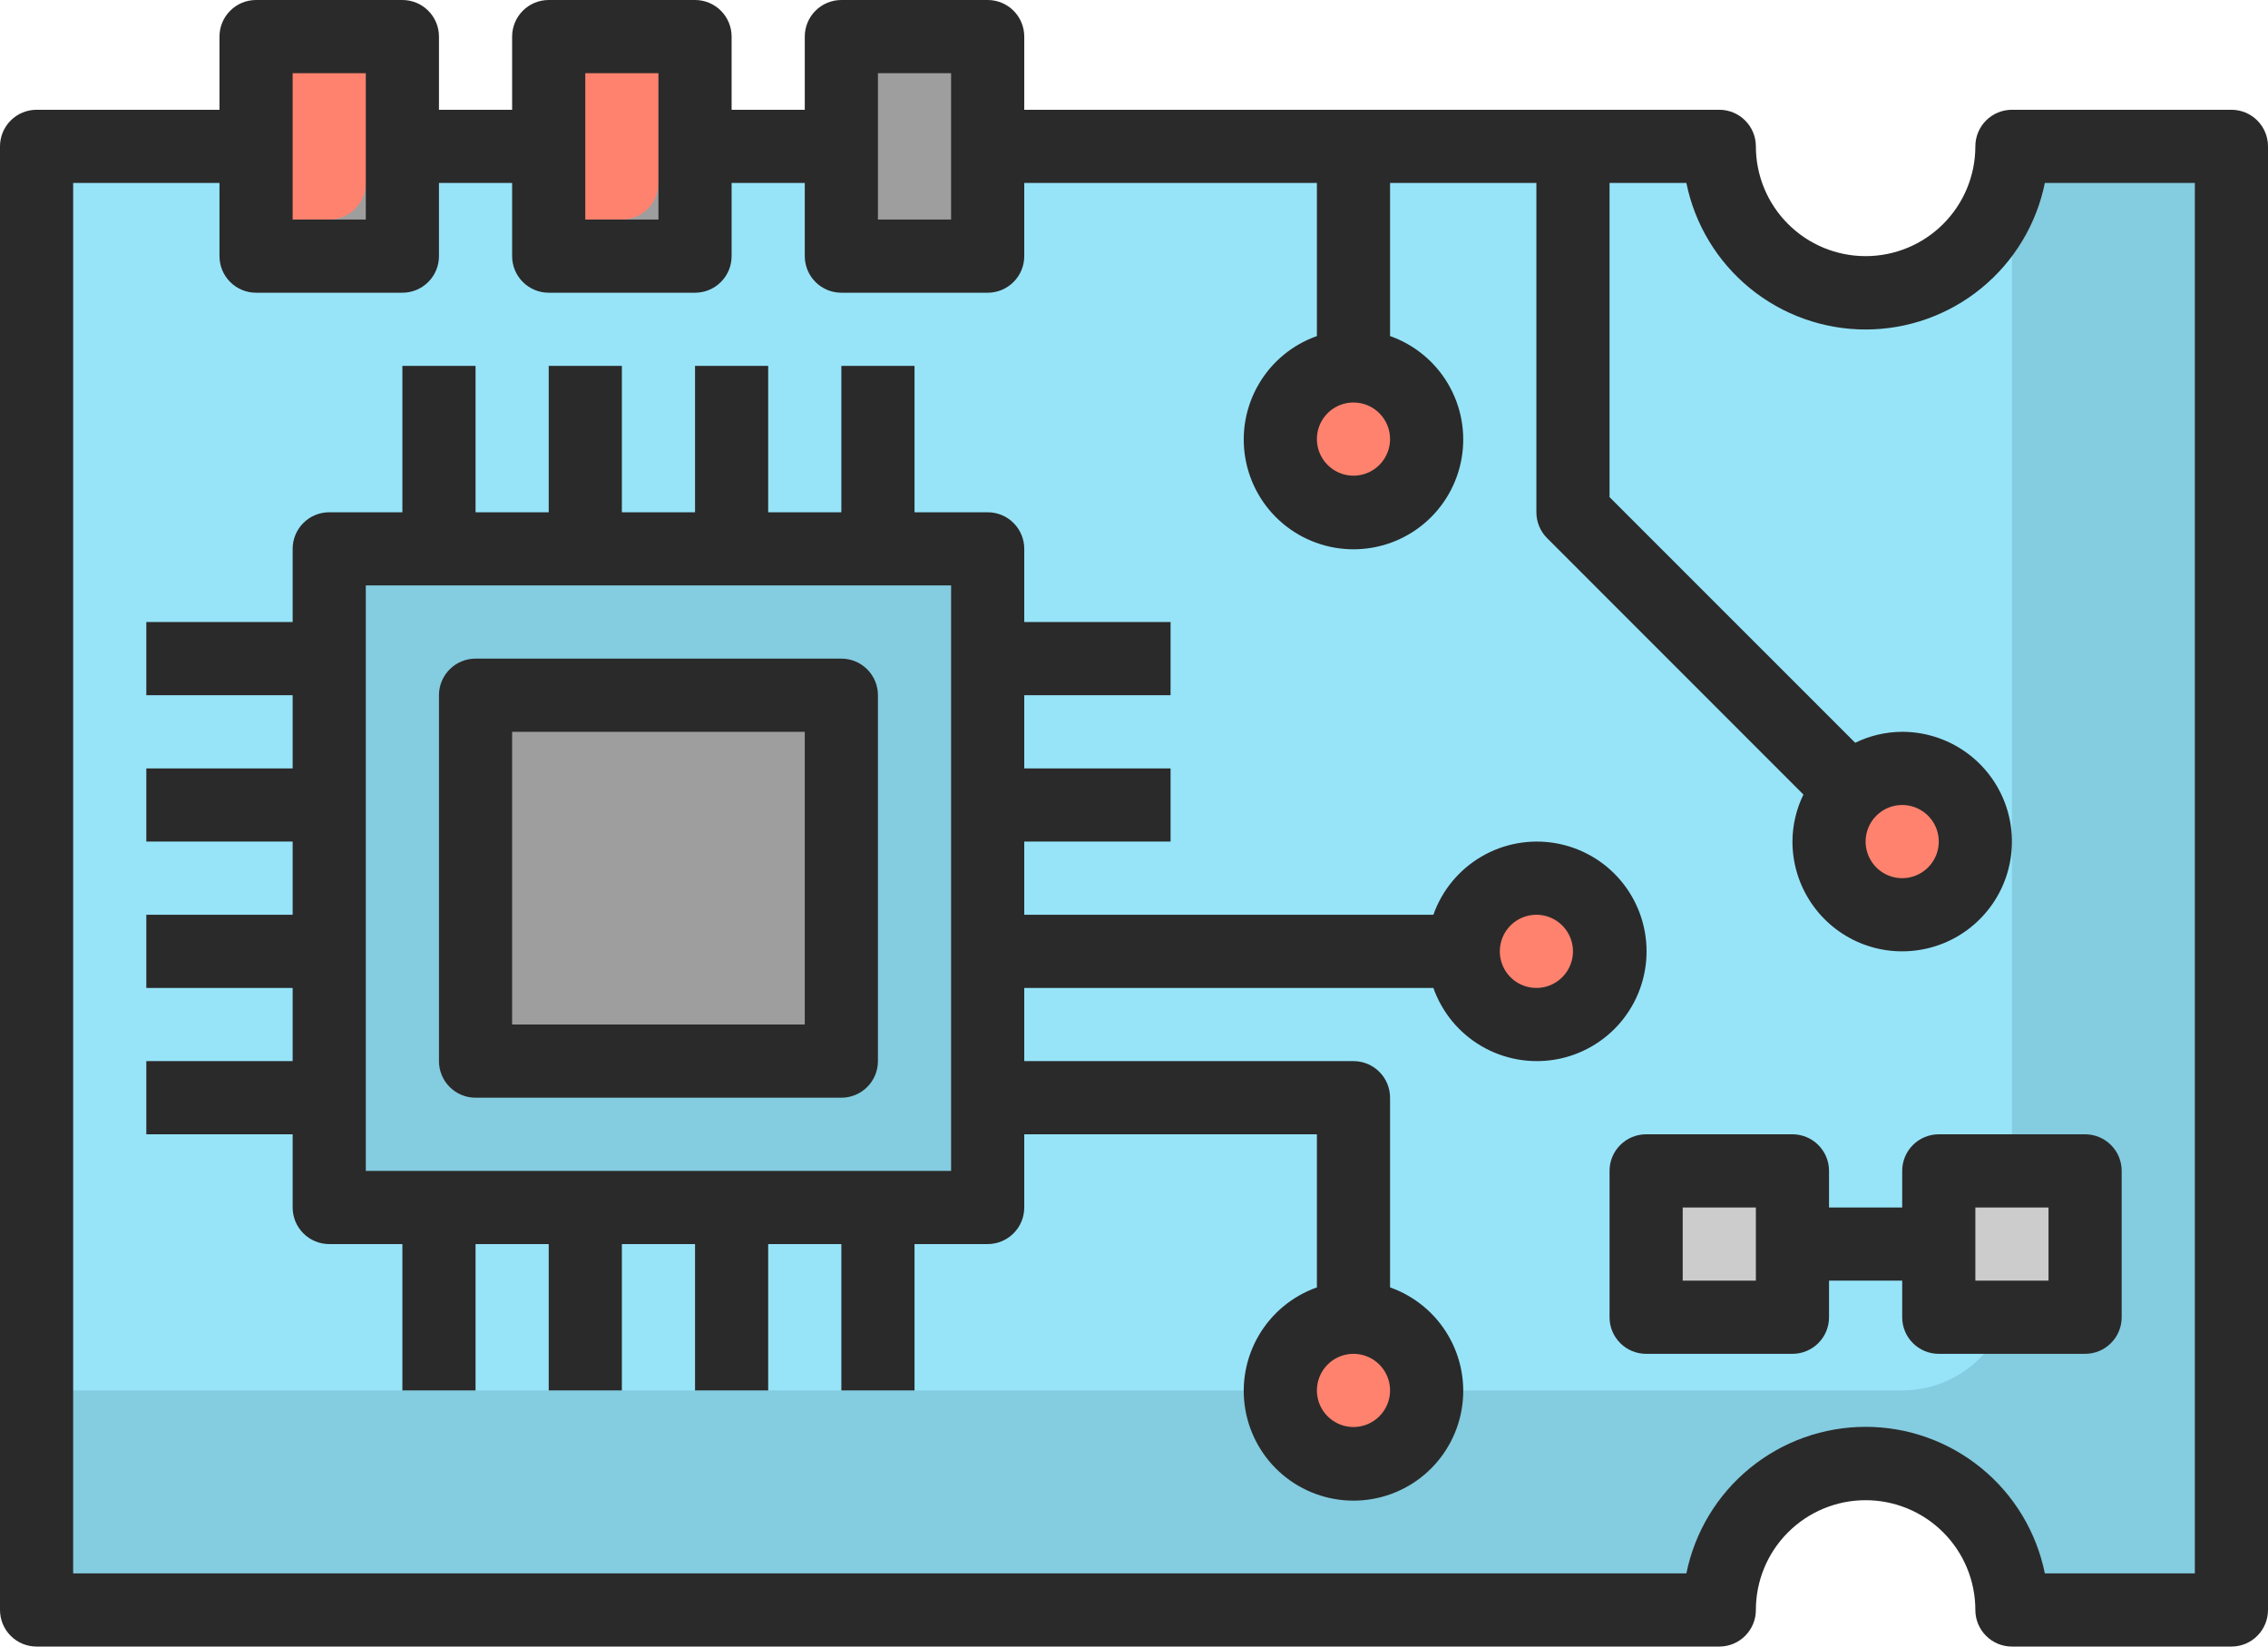 <svg width="62" height="45" viewBox="0 0 62 45" fill="none" xmlns="http://www.w3.org/2000/svg">
<path d="M47 4C47 5.061 47.421 6.078 48.172 6.828C48.922 7.579 49.939 8 51 8C52.061 8 53.078 7.579 53.828 6.828C54.579 6.078 55 5.061 55 4H61V44H55C55 42.939 54.579 41.922 53.828 41.172C53.078 40.421 52.061 40 51 40C49.939 40 48.922 40.421 48.172 41.172C47.421 41.922 47 42.939 47 44H1V4H47Z" fill="#84CCE0"/>
<path d="M51 8C49.939 8 48.922 7.579 48.172 6.828C47.421 6.078 47 5.061 47 4H1V38H52C52.796 38 53.559 37.684 54.121 37.121C54.684 36.559 55 35.796 55 35V4C55 5.061 54.579 6.078 53.828 6.828C53.078 7.579 52.061 8 51 8Z" fill="#97E4F9"/>
<path d="M15 1H19V7H15V1Z" fill="#9E9E9E"/>
<path d="M15 1V6H17C17.265 6 17.52 5.895 17.707 5.707C17.895 5.52 18 5.265 18 5V1H15Z" fill="#FF826E"/>
<path d="M7 1H11V7H7V1Z" fill="#9E9E9E"/>
<path d="M7 1V6H9C9.265 6 9.52 5.895 9.707 5.707C9.895 5.52 10 5.265 10 5V1H7Z" fill="#FF826E"/>
<path d="M9 15H27V33H9V15Z" fill="#84CCE0"/>
<path d="M13 19H23V29H13V19Z" fill="#9E9E9E"/>
<path d="M37 14C38.105 14 39 13.105 39 12C39 10.895 38.105 10 37 10C35.895 10 35 10.895 35 12C35 13.105 35.895 14 37 14Z" fill="#FF826E"/>
<path d="M42 28C43.105 28 44 27.105 44 26C44 24.895 43.105 24 42 24C40.895 24 40 24.895 40 26C40 27.105 40.895 28 42 28Z" fill="#FF826E"/>
<path d="M37 40C38.105 40 39 39.105 39 38C39 36.895 38.105 36 37 36C35.895 36 35 36.895 35 38C35 39.105 35.895 40 37 40Z" fill="#FF826E"/>
<path d="M52 25C53.105 25 54 24.105 54 23C54 21.895 53.105 21 52 21C50.895 21 50 21.895 50 23C50 24.105 50.895 25 52 25Z" fill="#FF826E"/>
<path d="M45 32H49V36H45V32ZM53 32H57V36H53V32Z" fill="#CCCCCC"/>
<path d="M23 1H27V7H23V1Z" fill="#9E9E9E"/>
<path d="M61 3H55C54.735 3 54.48 3.105 54.293 3.293C54.105 3.48 54 3.735 54 4C54 4.796 53.684 5.559 53.121 6.121C52.559 6.684 51.796 7 51 7C50.204 7 49.441 6.684 48.879 6.121C48.316 5.559 48 4.796 48 4C48 3.735 47.895 3.48 47.707 3.293C47.52 3.105 47.265 3 47 3H28V1C28 0.735 27.895 0.48 27.707 0.293C27.52 0.105 27.265 0 27 0H23C22.735 0 22.48 0.105 22.293 0.293C22.105 0.48 22 0.735 22 1V3H20V1C20 0.735 19.895 0.48 19.707 0.293C19.52 0.105 19.265 0 19 0H15C14.735 0 14.48 0.105 14.293 0.293C14.105 0.48 14 0.735 14 1V3H12V1C12 0.735 11.895 0.48 11.707 0.293C11.52 0.105 11.265 0 11 0H7C6.735 0 6.48 0.105 6.293 0.293C6.105 0.48 6 0.735 6 1V3H1C0.735 3 0.48 3.105 0.293 3.293C0.105 3.48 0 3.735 0 4V44C0 44.265 0.105 44.52 0.293 44.707C0.48 44.895 0.735 45 1 45H47C47.265 45 47.52 44.895 47.707 44.707C47.895 44.52 48 44.265 48 44C48 43.204 48.316 42.441 48.879 41.879C49.441 41.316 50.204 41 51 41C51.796 41 52.559 41.316 53.121 41.879C53.684 42.441 54 43.204 54 44C54 44.265 54.105 44.52 54.293 44.707C54.48 44.895 54.735 45 55 45H61C61.265 45 61.52 44.895 61.707 44.707C61.895 44.52 62 44.265 62 44V4C62 3.735 61.895 3.48 61.707 3.293C61.52 3.105 61.265 3 61 3ZM38 12C38 12.198 37.941 12.391 37.831 12.556C37.722 12.72 37.565 12.848 37.383 12.924C37.2 13 36.999 13.019 36.805 12.981C36.611 12.942 36.433 12.847 36.293 12.707C36.153 12.567 36.058 12.389 36.019 12.195C35.981 12.001 36 11.8 36.076 11.617C36.152 11.435 36.28 11.278 36.444 11.168C36.609 11.059 36.802 11 37 11C37.265 11 37.52 11.105 37.707 11.293C37.895 11.48 38 11.735 38 12ZM24 2H26V6H24V2ZM16 2H18V6H16V2ZM8 2H10V6H8V2ZM60 43H55.9C55.67 41.87 55.057 40.853 54.164 40.124C53.271 39.394 52.153 38.995 51 38.995C49.847 38.995 48.729 39.394 47.836 40.124C46.943 40.853 46.33 41.87 46.1 43H2V5H6V7C6 7.265 6.105 7.52 6.293 7.707C6.48 7.895 6.735 8 7 8H11C11.265 8 11.52 7.895 11.707 7.707C11.895 7.52 12 7.265 12 7V5H14V7C14 7.265 14.105 7.52 14.293 7.707C14.48 7.895 14.735 8 15 8H19C19.265 8 19.52 7.895 19.707 7.707C19.895 7.52 20 7.265 20 7V5H22V7C22 7.265 22.105 7.52 22.293 7.707C22.48 7.895 22.735 8 23 8H27C27.265 8 27.52 7.895 27.707 7.707C27.895 7.52 28 7.265 28 7V5H36V9.184C35.333 9.42 34.77 9.884 34.412 10.495C34.054 11.105 33.923 11.822 34.043 12.52C34.163 13.217 34.525 13.85 35.066 14.306C35.607 14.762 36.292 15.012 37 15.012C37.708 15.012 38.393 14.762 38.934 14.306C39.475 13.85 39.837 13.217 39.957 12.52C40.077 11.822 39.946 11.105 39.588 10.495C39.23 9.884 38.667 9.42 38 9.184V5H42V14C42 14.265 42.105 14.52 42.293 14.707L49.3 21.715C49.104 22.115 49.002 22.555 49 23C49 23.593 49.176 24.173 49.506 24.667C49.835 25.16 50.304 25.545 50.852 25.772C51.4 25.999 52.003 26.058 52.585 25.942C53.167 25.827 53.702 25.541 54.121 25.121C54.541 24.702 54.827 24.167 54.942 23.585C55.058 23.003 54.999 22.4 54.772 21.852C54.545 21.304 54.16 20.835 53.667 20.506C53.173 20.176 52.593 20 52 20C51.554 20.002 51.115 20.104 50.715 20.3L44 13.586V5H46.1C46.33 6.13 46.943 7.146 47.836 7.876C48.729 8.606 49.847 9.005 51 9.005C52.153 9.005 53.271 8.606 54.164 7.876C55.057 7.146 55.67 6.13 55.9 5H60V43ZM52 22C52.198 22 52.391 22.059 52.556 22.169C52.72 22.278 52.848 22.435 52.924 22.617C53 22.8 53.019 23.001 52.981 23.195C52.942 23.389 52.847 23.567 52.707 23.707C52.567 23.847 52.389 23.942 52.195 23.981C52.001 24.019 51.8 24 51.617 23.924C51.435 23.848 51.278 23.72 51.169 23.556C51.059 23.391 51 23.198 51 23C51 22.735 51.105 22.48 51.293 22.293C51.48 22.105 51.735 22 52 22Z" fill="#2A2A2A"/>
<path d="M39.184 27C39.42 27.667 39.884 28.23 40.495 28.588C41.105 28.946 41.822 29.076 42.52 28.957C43.217 28.837 43.85 28.475 44.306 27.934C44.762 27.393 45.012 26.708 45.012 26C45.012 25.292 44.762 24.607 44.306 24.066C43.85 23.525 43.217 23.163 42.52 23.043C41.822 22.924 41.105 23.054 40.495 23.412C39.884 23.77 39.42 24.333 39.184 25H28V23H32V21H28V19H32V17H28V15C28 14.735 27.895 14.48 27.707 14.293C27.52 14.105 27.265 14 27 14H25V10H23V14H21V10H19V14H17V10H15V14H13V10H11V14H9C8.735 14 8.48 14.105 8.293 14.293C8.105 14.48 8 14.735 8 15V17H4V19H8V21H4V23H8V25H4V27H8V29H4V31H8V33C8 33.265 8.105 33.52 8.293 33.707C8.48 33.895 8.735 34 9 34H11V38H13V34H15V38H17V34H19V38H21V34H23V38H25V34H27C27.265 34 27.52 33.895 27.707 33.707C27.895 33.52 28 33.265 28 33V31H36V35.184C35.333 35.42 34.77 35.884 34.412 36.495C34.054 37.105 33.923 37.822 34.043 38.52C34.163 39.217 34.525 39.85 35.066 40.306C35.607 40.762 36.292 41.012 37 41.012C37.708 41.012 38.393 40.762 38.934 40.306C39.475 39.85 39.837 39.217 39.957 38.52C40.077 37.822 39.946 37.105 39.588 36.495C39.23 35.884 38.667 35.42 38 35.184V30C38 29.735 37.895 29.48 37.707 29.293C37.52 29.105 37.265 29 37 29H28V27H39.184ZM42 25C42.198 25 42.391 25.059 42.556 25.169C42.72 25.278 42.848 25.435 42.924 25.617C43 25.8 43.019 26.001 42.981 26.195C42.942 26.389 42.847 26.567 42.707 26.707C42.567 26.847 42.389 26.942 42.195 26.981C42.001 27.019 41.8 27 41.617 26.924C41.435 26.848 41.278 26.72 41.169 26.556C41.059 26.391 41 26.198 41 26C41 25.735 41.105 25.48 41.293 25.293C41.48 25.105 41.735 25 42 25ZM26 32H10V16H26V32ZM37 39C36.802 39 36.609 38.941 36.444 38.831C36.28 38.722 36.152 38.565 36.076 38.383C36 38.2 35.981 37.999 36.019 37.805C36.058 37.611 36.153 37.433 36.293 37.293C36.433 37.153 36.611 37.058 36.805 37.019C36.999 36.981 37.2 37 37.383 37.076C37.565 37.152 37.722 37.28 37.831 37.444C37.941 37.609 38 37.802 38 38C38 38.265 37.895 38.52 37.707 38.707C37.52 38.895 37.265 39 37 39Z" fill="#2A2A2A"/>
<path d="M13 30H23C23.265 30 23.52 29.895 23.707 29.707C23.895 29.52 24 29.265 24 29V19C24 18.735 23.895 18.48 23.707 18.293C23.52 18.105 23.265 18 23 18H13C12.735 18 12.48 18.105 12.293 18.293C12.105 18.48 12 18.735 12 19V29C12 29.265 12.105 29.52 12.293 29.707C12.48 29.895 12.735 30 13 30ZM14 20H22V28H14V20ZM52 32V33H50V32C50 31.735 49.895 31.48 49.707 31.293C49.52 31.105 49.265 31 49 31H45C44.735 31 44.48 31.105 44.293 31.293C44.105 31.48 44 31.735 44 32V36C44 36.265 44.105 36.52 44.293 36.707C44.48 36.895 44.735 37 45 37H49C49.265 37 49.52 36.895 49.707 36.707C49.895 36.52 50 36.265 50 36V35H52V36C52 36.265 52.105 36.52 52.293 36.707C52.48 36.895 52.735 37 53 37H57C57.265 37 57.52 36.895 57.707 36.707C57.895 36.52 58 36.265 58 36V32C58 31.735 57.895 31.48 57.707 31.293C57.52 31.105 57.265 31 57 31H53C52.735 31 52.48 31.105 52.293 31.293C52.105 31.48 52 31.735 52 32ZM48 35H46V33H48V35ZM54 33H56V35H54V33Z" fill="#2A2A2A"/>
</svg>
